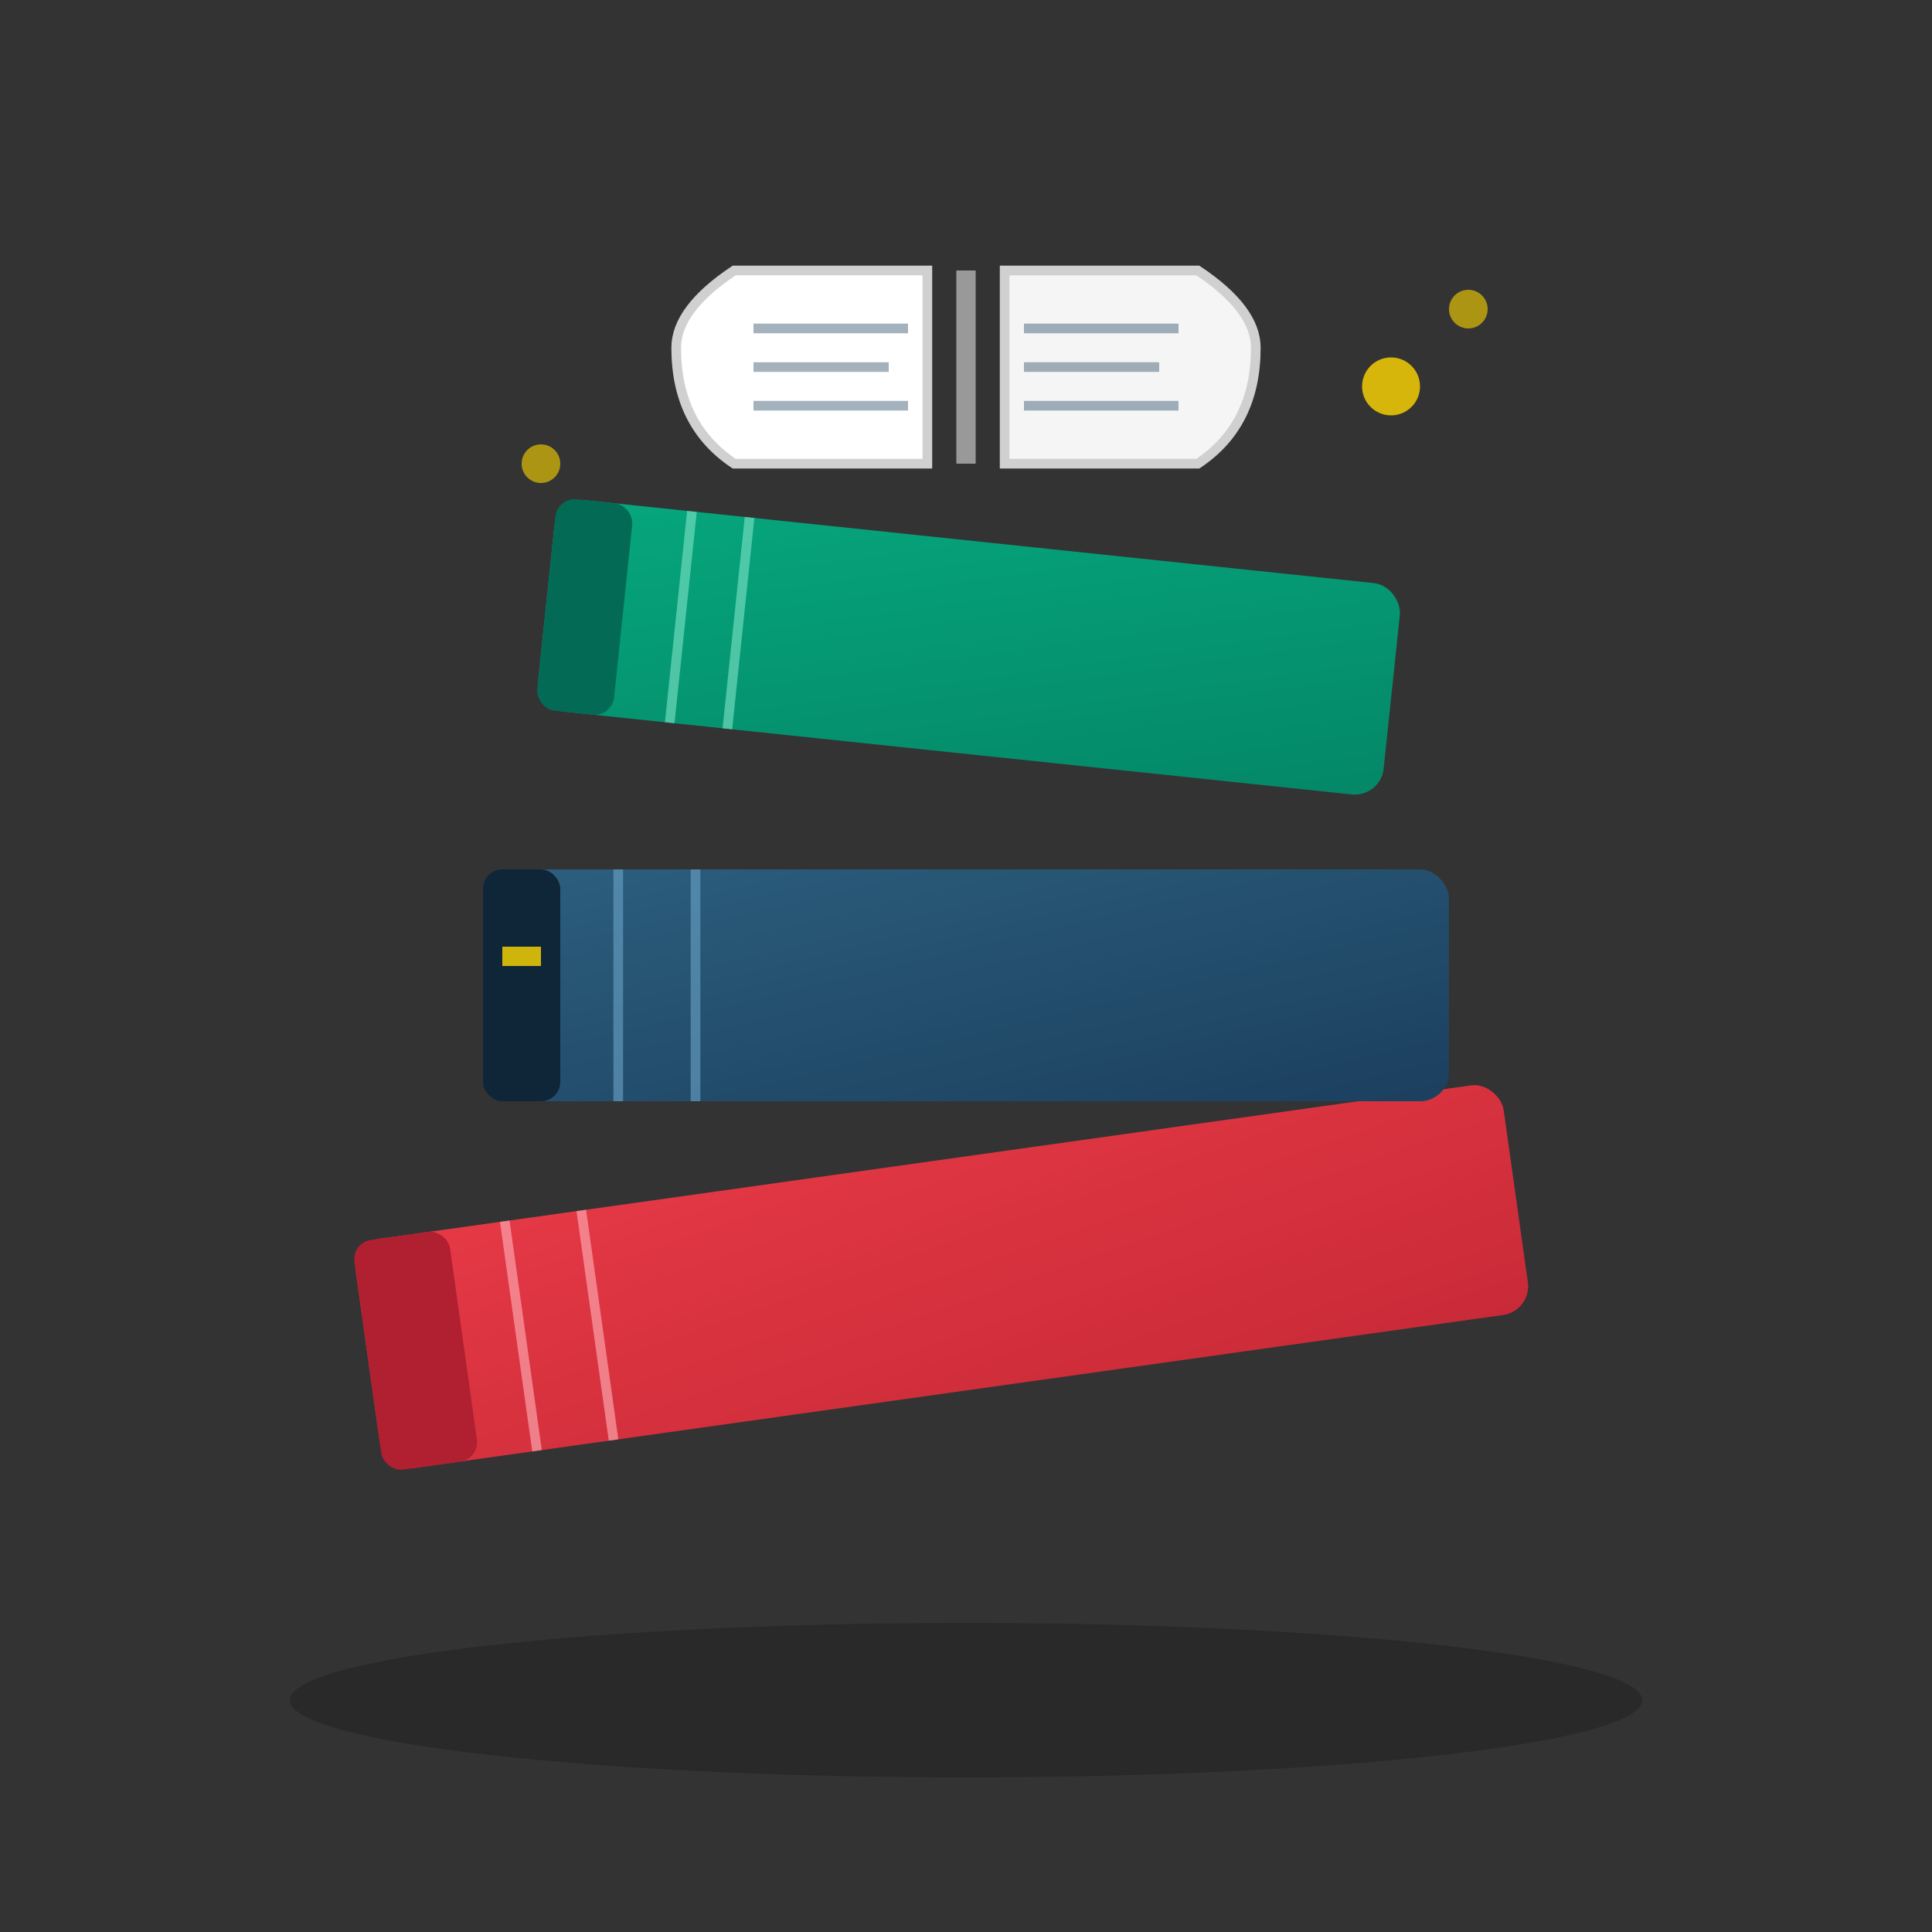 <svg xmlns="http://www.w3.org/2000/svg" viewBox="0 0 100 100">
  <rect x="0" y="0" width="100" height="100" fill="#333333" stroke="none"/>
  <defs>
    <linearGradient id="book1Gradient" x1="0%" y1="0%" x2="100%" y2="100%">
      <stop offset="0%" style="stop-color:#E63946;stop-opacity:1" />
      <stop offset="100%" style="stop-color:#C92A37;stop-opacity:1" />
    </linearGradient>
    <linearGradient id="book2Gradient" x1="0%" y1="0%" x2="100%" y2="100%">
      <stop offset="0%" style="stop-color:#2C5F7E;stop-opacity:1" />
      <stop offset="100%" style="stop-color:#1C3F5E;stop-opacity:1" />
    </linearGradient>
    <linearGradient id="book3Gradient" x1="0%" y1="0%" x2="100%" y2="100%">
      <stop offset="0%" style="stop-color:#06A77D;stop-opacity:1" />
      <stop offset="100%" style="stop-color:#048767;stop-opacity:1" />
    </linearGradient>
  </defs>

  <!-- Shadow -->
  <ellipse cx="50" cy="88" rx="35" ry="4" fill="#000000" opacity="0.2"/>

  <!-- Bottom Book (Red) - slightly tilted left -->
  <g transform="rotate(-8 50 75)">
    <rect x="20" y="60" width="60" height="12" rx="1.5" fill="url(#book1Gradient)"/>
    <rect x="20" y="60" width="5" height="12" rx="1" fill="#B02030"/>
    <line x1="28" y1="60" x2="28" y2="72" stroke="#FFB3BA" stroke-width="0.5" opacity="0.6"/>
    <line x1="32" y1="60" x2="32" y2="72" stroke="#FFB3BA" stroke-width="0.5" opacity="0.6"/>
  </g>

  <!-- Middle Book (Blue) - center -->
  <g>
    <rect x="25" y="45" width="50" height="12" rx="1.5" fill="url(#book2Gradient)"/>
    <rect x="25" y="45" width="4" height="12" rx="1" fill="#0F2638"/>
    <line x1="32" y1="45" x2="32" y2="57" stroke="#6BA3C8" stroke-width="0.5" opacity="0.6"/>
    <line x1="36" y1="45" x2="36" y2="57" stroke="#6BA3C8" stroke-width="0.5" opacity="0.6"/>
    <!-- Decorative line on spine -->
    <rect x="26" y="49" width="2" height="1" fill="#FFD700" opacity="0.8"/>
  </g>

  <!-- Top Book (Green) - slightly tilted right -->
  <g transform="rotate(6 50 35)">
    <rect x="28" y="28" width="44" height="11" rx="1.5" fill="url(#book3Gradient)"/>
    <rect x="28" y="28" width="4" height="11" rx="1" fill="#036B55"/>
    <line x1="35" y1="28" x2="35" y2="39" stroke="#7FE5C8" stroke-width="0.5" opacity="0.6"/>
    <line x1="38" y1="28" x2="38" y2="39" stroke="#7FE5C8" stroke-width="0.5" opacity="0.6"/>
  </g>

  <!-- Open Book on Top (showing reading activity) -->
  <g>
    <!-- Left page -->
    <path d="M 35 18 Q 35 22 38 24 L 48 24 L 48 14 L 38 14 Q 35 16 35 18 Z"
          fill="#FFFFFF" stroke="#D0D0D0" stroke-width="0.5"/>
    <!-- Right page -->
    <path d="M 52 24 L 62 24 Q 65 22 65 18 Q 65 16 62 14 L 52 14 Z"
          fill="#F5F5F5" stroke="#D0D0D0" stroke-width="0.5"/>
    <!-- Binding -->
    <line x1="50" y1="14" x2="50" y2="24" stroke="#999" stroke-width="1"/>

    <!-- Text lines on pages -->
    <line x1="39" y1="17" x2="47" y2="17" stroke="#1C3F5E" stroke-width="0.5" opacity="0.4"/>
    <line x1="39" y1="19" x2="46" y2="19" stroke="#1C3F5E" stroke-width="0.5" opacity="0.4"/>
    <line x1="39" y1="21" x2="47" y2="21" stroke="#1C3F5E" stroke-width="0.5" opacity="0.4"/>

    <line x1="53" y1="17" x2="61" y2="17" stroke="#1C3F5E" stroke-width="0.5" opacity="0.4"/>
    <line x1="53" y1="19" x2="60" y2="19" stroke="#1C3F5E" stroke-width="0.5" opacity="0.4"/>
    <line x1="53" y1="21" x2="61" y2="21" stroke="#1C3F5E" stroke-width="0.5" opacity="0.4"/>
  </g>

  <!-- Small sparkle effects (reading enthusiasm) -->
  <circle cx="72" cy="20" r="1.5" fill="#FFD700" opacity="0.8"/>
  <circle cx="76" cy="16" r="1" fill="#FFD700" opacity="0.6"/>
  <circle cx="28" cy="24" r="1" fill="#FFD700" opacity="0.6"/>
</svg>
